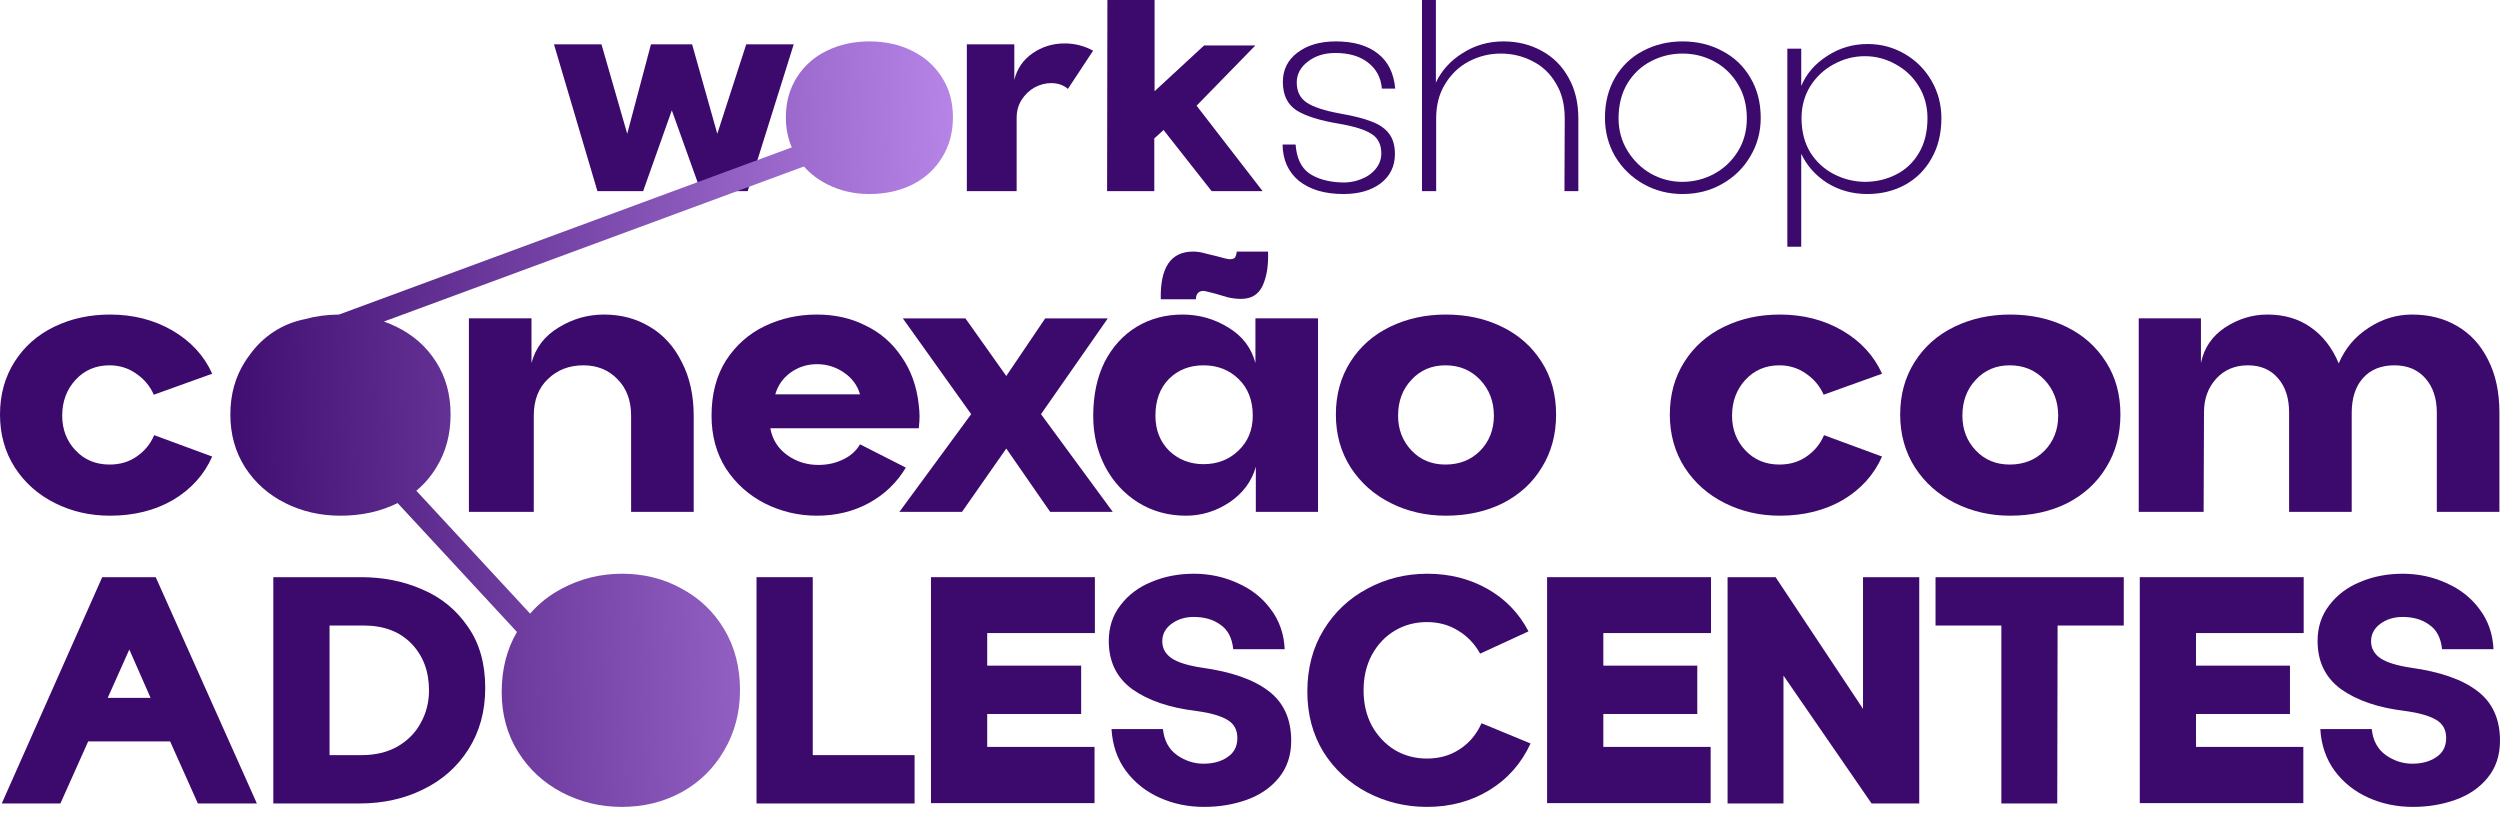 <svg xmlns="http://www.w3.org/2000/svg" width="180" height="59" viewBox="0 0 180 59" fill="none"><path d="M128.688 3.503H129.689V6.192C130.064 5.303 130.689 4.58 131.565 4.024C132.441 3.454 133.407 3.169 134.463 3.169C135.436 3.169 136.326 3.405 137.132 3.878C137.952 4.351 138.598 4.997 139.071 5.817C139.543 6.637 139.78 7.533 139.78 8.506C139.78 9.618 139.543 10.584 139.071 11.404C138.612 12.225 137.98 12.857 137.174 13.302C136.367 13.746 135.457 13.969 134.442 13.969C133.386 13.969 132.427 13.705 131.565 13.177C130.717 12.634 130.092 11.933 129.689 11.071V17.763H128.688V3.503ZM129.71 8.506C129.71 9.452 129.918 10.272 130.335 10.967C130.766 11.648 131.329 12.169 132.024 12.53C132.719 12.892 133.462 13.079 134.255 13.093C135.075 13.093 135.825 12.919 136.506 12.572C137.201 12.225 137.75 11.71 138.153 11.029C138.57 10.334 138.779 9.493 138.779 8.506C138.779 7.659 138.57 6.894 138.153 6.213C137.736 5.532 137.18 5.004 136.486 4.628C135.791 4.239 135.054 4.045 134.276 4.045C133.483 4.045 132.733 4.239 132.024 4.628C131.329 5.004 130.766 5.532 130.335 6.213C129.918 6.894 129.71 7.659 129.71 8.506Z" fill="#3C096C"></path><path d="M121.143 13.969C120.115 13.969 119.169 13.726 118.308 13.239C117.46 12.753 116.786 12.092 116.285 11.258C115.799 10.411 115.556 9.486 115.556 8.486C115.556 7.388 115.799 6.422 116.285 5.588C116.772 4.754 117.439 4.114 118.287 3.669C119.149 3.211 120.101 2.981 121.143 2.981C122.2 2.981 123.152 3.211 124 3.669C124.861 4.114 125.535 4.754 126.022 5.588C126.522 6.422 126.772 7.388 126.772 8.486C126.772 9.5 126.522 10.425 126.022 11.258C125.535 12.092 124.861 12.753 124 13.239C123.152 13.726 122.2 13.969 121.143 13.969ZM116.536 8.527C116.536 9.375 116.751 10.153 117.182 10.862C117.613 11.557 118.176 12.106 118.871 12.509C119.58 12.899 120.33 13.093 121.122 13.093C121.929 13.093 122.686 12.906 123.395 12.53C124.118 12.141 124.694 11.599 125.125 10.904C125.556 10.209 125.772 9.417 125.772 8.527C125.772 7.596 125.563 6.783 125.146 6.088C124.729 5.379 124.166 4.83 123.457 4.441C122.749 4.052 121.977 3.857 121.143 3.857C120.323 3.857 119.559 4.045 118.85 4.42C118.155 4.781 117.592 5.317 117.161 6.025C116.744 6.734 116.536 7.568 116.536 8.527Z" fill="#3C096C"></path><path d="M102.383 0H103.384V5.942C103.801 5.066 104.447 4.357 105.323 3.815C106.198 3.259 107.171 2.981 108.241 2.981C109.27 2.981 110.194 3.211 111.014 3.669C111.834 4.114 112.474 4.754 112.932 5.588C113.405 6.421 113.641 7.401 113.641 8.527V13.76H112.641L112.661 8.527C112.661 7.526 112.446 6.679 112.015 5.984C111.598 5.275 111.035 4.747 110.326 4.399C109.631 4.038 108.874 3.857 108.054 3.857C107.248 3.857 106.483 4.045 105.76 4.42C105.051 4.795 104.482 5.337 104.051 6.046C103.62 6.741 103.404 7.568 103.404 8.527V13.76H102.383V0Z" fill="#3C096C"></path><path d="M96.723 13.969C95.389 13.969 94.325 13.656 93.533 13.031C92.755 12.391 92.359 11.516 92.345 10.404H93.283C93.352 11.363 93.672 12.051 94.242 12.468C94.826 12.871 95.59 13.093 96.535 13.135C97.022 13.163 97.487 13.093 97.932 12.926C98.391 12.76 98.759 12.509 99.037 12.176C99.315 11.842 99.454 11.467 99.454 11.05C99.454 10.411 99.225 9.945 98.766 9.653C98.308 9.347 97.515 9.097 96.389 8.903C95.027 8.68 94.013 8.36 93.346 7.944C92.692 7.513 92.366 6.832 92.366 5.9C92.366 5.025 92.713 4.323 93.408 3.795C94.117 3.252 95.041 2.981 96.181 2.981C97.46 2.981 98.467 3.273 99.204 3.857C99.941 4.427 100.358 5.268 100.455 6.38H99.496C99.426 5.588 99.093 4.962 98.495 4.503C97.911 4.045 97.126 3.815 96.139 3.815C95.347 3.815 94.687 4.024 94.159 4.441C93.63 4.844 93.366 5.344 93.366 5.942C93.366 6.581 93.603 7.061 94.075 7.381C94.548 7.7 95.347 7.964 96.473 8.173C97.446 8.34 98.21 8.534 98.766 8.757C99.322 8.965 99.739 9.257 100.017 9.632C100.295 9.994 100.434 10.48 100.434 11.092C100.434 11.967 100.094 12.669 99.412 13.197C98.731 13.712 97.835 13.969 96.723 13.969Z" fill="#3C096C"></path><path d="M79.732 0H83.13V6.567L86.695 3.273H90.386L86.153 7.61L90.907 13.76H87.237L83.776 9.361L83.109 9.966V13.76H79.711L79.732 0Z" fill="#3C096C"></path><path d="M69.612 3.19H73.031V5.754C73.226 4.948 73.664 4.309 74.345 3.836C75.026 3.364 75.797 3.127 76.659 3.127C77.382 3.127 78.063 3.301 78.703 3.649L76.889 6.401C76.569 6.123 76.166 5.984 75.679 5.984C75.276 5.984 74.88 6.088 74.491 6.296C74.116 6.505 73.803 6.804 73.553 7.193C73.317 7.568 73.198 7.999 73.198 8.486V13.76H69.612V3.19Z" fill="#3C096C"></path><path d="M39.886 3.19H43.305L45.16 9.632L46.87 3.19H49.831L51.645 9.632L53.73 3.19H57.149L53.834 13.76H50.456L48.371 7.944L46.307 13.76H43.013L39.886 3.19Z" fill="#3C096C"></path><path d="M153.989 22.922H158.468V26.138C158.688 25.057 159.265 24.205 160.2 23.582C161.152 22.959 162.169 22.648 163.25 22.648C164.459 22.648 165.494 22.95 166.355 23.555C167.235 24.159 167.913 25.029 168.389 26.165C168.847 25.084 169.561 24.232 170.532 23.61C171.503 22.968 172.548 22.648 173.665 22.648C174.893 22.648 175.974 22.922 176.908 23.472C177.861 24.022 178.603 24.828 179.134 25.89C179.684 26.953 179.958 28.226 179.958 29.71V36.855H175.451V29.71C175.451 28.684 175.177 27.86 174.627 27.237C174.077 26.614 173.335 26.303 172.401 26.303C171.43 26.303 170.67 26.614 170.12 27.237C169.589 27.842 169.323 28.675 169.323 29.738V36.855H164.816V29.71C164.816 28.666 164.551 27.842 164.019 27.237C163.488 26.614 162.765 26.303 161.849 26.303C160.914 26.303 160.154 26.623 159.568 27.265C158.981 27.906 158.688 28.712 158.688 29.683L158.661 36.855H153.989V22.922Z" fill="#3C096C"></path><path d="M144.728 37.13C143.299 37.13 141.98 36.828 140.77 36.223C139.561 35.619 138.599 34.767 137.885 33.667C137.17 32.55 136.813 31.277 136.813 29.848C136.813 28.419 137.161 27.155 137.858 26.055C138.554 24.956 139.506 24.113 140.715 23.527C141.925 22.941 143.262 22.648 144.728 22.648C146.23 22.648 147.577 22.941 148.767 23.527C149.977 24.113 150.929 24.956 151.625 26.055C152.322 27.136 152.67 28.4 152.67 29.848C152.67 31.277 152.331 32.541 151.653 33.64C150.993 34.739 150.059 35.6 148.85 36.223C147.641 36.828 146.267 37.13 144.728 37.13ZM141.293 29.93C141.293 30.919 141.613 31.753 142.254 32.431C142.896 33.109 143.711 33.448 144.7 33.448C145.708 33.448 146.541 33.118 147.201 32.458C147.86 31.78 148.19 30.938 148.19 29.93C148.19 28.904 147.86 28.043 147.201 27.347C146.541 26.651 145.708 26.303 144.7 26.303C143.711 26.303 142.896 26.651 142.254 27.347C141.613 28.025 141.293 28.886 141.293 29.93Z" fill="#3C096C"></path><path d="M128.143 37.13C126.714 37.13 125.395 36.828 124.185 36.223C122.976 35.619 122.015 34.767 121.3 33.667C120.586 32.55 120.228 31.277 120.228 29.848C120.228 28.419 120.576 27.155 121.273 26.055C121.969 24.956 122.921 24.113 124.131 23.527C125.34 22.941 126.677 22.648 128.143 22.648C129.828 22.648 131.33 23.032 132.65 23.802C133.969 24.571 134.921 25.607 135.508 26.907L131.303 28.419C131.028 27.796 130.607 27.292 130.039 26.907C129.471 26.504 128.83 26.303 128.115 26.303C127.126 26.303 126.311 26.651 125.669 27.347C125.028 28.043 124.708 28.904 124.708 29.93C124.708 30.919 125.028 31.753 125.669 32.431C126.311 33.109 127.126 33.448 128.115 33.448C128.866 33.448 129.517 33.255 130.066 32.871C130.634 32.486 131.056 31.973 131.33 31.332L135.508 32.871C134.921 34.19 133.978 35.234 132.677 36.003C131.376 36.755 129.865 37.13 128.143 37.13Z" fill="#3C096C"></path><path d="M104.097 37.13C102.668 37.13 101.349 36.828 100.14 36.223C98.931 35.619 97.969 34.767 97.254 33.667C96.54 32.55 96.183 31.277 96.183 29.848C96.183 28.419 96.531 27.155 97.227 26.055C97.923 24.956 98.876 24.113 100.085 23.527C101.294 22.941 102.631 22.648 104.097 22.648C105.599 22.648 106.946 22.941 108.137 23.527C109.346 24.113 110.299 24.956 110.995 26.055C111.691 27.136 112.039 28.4 112.039 29.848C112.039 31.277 111.7 32.541 111.022 33.64C110.363 34.739 109.428 35.6 108.219 36.223C107.01 36.828 105.636 37.13 104.097 37.13ZM100.662 29.93C100.662 30.919 100.983 31.753 101.624 32.431C102.265 33.109 103.08 33.448 104.07 33.448C105.077 33.448 105.911 33.118 106.57 32.458C107.23 31.78 107.56 30.938 107.56 29.93C107.56 28.904 107.23 28.043 106.57 27.347C105.911 26.651 105.077 26.303 104.07 26.303C103.08 26.303 102.265 26.651 101.624 27.347C100.983 28.025 100.662 28.886 100.662 29.93Z" fill="#3C096C"></path><path d="M85.39 37.13C84.107 37.13 82.953 36.809 81.927 36.168C80.919 35.527 80.132 34.666 79.564 33.585C78.996 32.486 78.712 31.277 78.712 29.958C78.712 28.455 78.987 27.155 79.536 26.055C80.104 24.956 80.874 24.113 81.845 23.527C82.816 22.941 83.915 22.648 85.142 22.648C86.333 22.648 87.433 22.959 88.44 23.582C89.448 24.187 90.098 25.039 90.391 26.138V22.922H94.898V36.855H90.419V33.613C90.126 34.657 89.493 35.509 88.522 36.168C87.552 36.809 86.507 37.13 85.39 37.13ZM83.191 29.93C83.191 30.956 83.521 31.799 84.181 32.458C84.858 33.1 85.683 33.42 86.654 33.42C87.643 33.42 88.477 33.1 89.155 32.458C89.851 31.799 90.199 30.956 90.199 29.93C90.199 28.831 89.86 27.951 89.182 27.292C88.504 26.632 87.662 26.303 86.654 26.303C85.646 26.303 84.813 26.632 84.153 27.292C83.512 27.951 83.191 28.831 83.191 29.93ZM83.576 21.549C83.521 19.258 84.3 18.113 85.912 18.113C86.205 18.113 86.535 18.168 86.901 18.278C87.286 18.37 87.515 18.425 87.588 18.443C88.101 18.59 88.413 18.663 88.522 18.663C88.724 18.663 88.852 18.626 88.907 18.553C88.981 18.462 89.026 18.315 89.045 18.113H91.298C91.335 19.103 91.207 19.918 90.913 20.559C90.62 21.2 90.098 21.521 89.347 21.521C89.072 21.521 88.761 21.484 88.413 21.411C88.083 21.32 87.771 21.228 87.478 21.136L86.819 20.971L86.654 20.944C86.471 20.944 86.333 20.999 86.242 21.109C86.15 21.219 86.104 21.365 86.104 21.549H83.576Z" fill="#3C096C"></path><path d="M69.924 29.82L65.004 22.923H69.511L72.452 27.072L75.255 22.923H79.762L74.952 29.82L80.119 36.855H75.612L72.452 32.294L69.264 36.855H64.757L69.924 29.82Z" fill="#3C096C"></path><path d="M58.816 37.13C57.497 37.13 56.251 36.837 55.078 36.251C53.924 35.664 52.99 34.831 52.276 33.75C51.579 32.651 51.231 31.377 51.231 29.93C51.231 28.373 51.579 27.045 52.276 25.945C52.99 24.846 53.924 24.022 55.078 23.472C56.233 22.922 57.478 22.648 58.816 22.648C60.117 22.648 61.289 22.913 62.333 23.445C63.396 23.958 64.257 24.709 64.917 25.698C65.594 26.669 66.007 27.823 66.153 29.161C66.19 29.49 66.208 29.765 66.208 29.985C66.208 30.187 66.19 30.471 66.153 30.837H55.463C55.61 31.643 56.013 32.284 56.672 32.761C57.332 33.237 58.083 33.475 58.926 33.475C59.567 33.475 60.153 33.347 60.685 33.09C61.234 32.834 61.646 32.468 61.921 31.991L65.219 33.667C64.578 34.748 63.689 35.6 62.553 36.223C61.436 36.828 60.19 37.13 58.816 37.13ZM61.921 28.391C61.738 27.75 61.353 27.228 60.767 26.825C60.181 26.422 59.53 26.22 58.816 26.22C58.12 26.22 57.488 26.422 56.92 26.825C56.37 27.228 56.004 27.75 55.821 28.391H61.921Z" fill="#3C096C"></path><path d="M33.761 22.922H38.267V26.138C38.56 25.038 39.211 24.187 40.218 23.582C41.226 22.959 42.316 22.648 43.489 22.648C44.716 22.648 45.815 22.941 46.786 23.527C47.776 24.113 48.545 24.965 49.095 26.083C49.663 27.182 49.947 28.474 49.947 29.958V36.855H45.44V29.93C45.44 28.831 45.11 27.951 44.45 27.292C43.809 26.632 42.994 26.303 42.005 26.303C40.979 26.303 40.127 26.632 39.449 27.292C38.771 27.933 38.432 28.813 38.432 29.93V36.855H33.761V22.922Z" fill="#3C096C"></path><path d="M7.914 37.13C6.485 37.13 5.166 36.828 3.957 36.223C2.748 35.619 1.786 34.767 1.072 33.667C0.357 32.55 0 31.277 0 29.848C0 28.419 0.348 27.155 1.044 26.055C1.74 24.956 2.693 24.113 3.902 23.527C5.111 22.941 6.449 22.648 7.914 22.648C9.6 22.648 11.102 23.032 12.421 23.802C13.74 24.571 14.693 25.607 15.279 26.907L11.075 28.419C10.8 27.796 10.379 27.292 9.811 26.907C9.243 26.504 8.601 26.303 7.887 26.303C6.898 26.303 6.082 26.651 5.441 27.347C4.8 28.043 4.479 28.904 4.479 29.93C4.479 30.919 4.8 31.753 5.441 32.431C6.082 33.109 6.898 33.448 7.887 33.448C8.638 33.448 9.289 33.255 9.838 32.871C10.406 32.486 10.827 31.973 11.102 31.332L15.279 32.871C14.693 34.19 13.749 35.234 12.449 36.003C11.148 36.755 9.637 37.13 7.914 37.13Z" fill="#3C096C"></path><path d="M173.729 58.097C172.577 58.097 171.507 57.875 170.52 57.431C169.532 56.986 168.726 56.344 168.1 55.505C167.475 54.649 167.129 53.645 167.063 52.493H170.767C170.849 53.316 171.186 53.941 171.779 54.369C172.371 54.781 173.005 54.986 173.68 54.986C174.371 54.986 174.947 54.83 175.408 54.517C175.885 54.205 176.124 53.744 176.124 53.135C176.124 52.526 175.869 52.082 175.359 51.802C174.865 51.522 174.124 51.316 173.137 51.185C171.227 50.954 169.705 50.436 168.569 49.629C167.434 48.806 166.866 47.646 166.866 46.148C166.866 45.161 167.146 44.305 167.705 43.581C168.265 42.84 169.006 42.281 169.927 41.902C170.865 41.507 171.886 41.309 172.989 41.309C174.108 41.309 175.153 41.532 176.124 41.976C177.111 42.404 177.91 43.029 178.519 43.852C179.144 44.675 179.481 45.638 179.531 46.741H175.828C175.745 45.934 175.441 45.35 174.914 44.988C174.404 44.609 173.762 44.42 172.989 44.42C172.363 44.42 171.828 44.585 171.384 44.914C170.939 45.243 170.717 45.663 170.717 46.173C170.717 46.683 170.948 47.095 171.409 47.407C171.869 47.704 172.594 47.926 173.581 48.074C175.704 48.37 177.301 48.93 178.37 49.753C179.457 50.576 180 51.769 180 53.332C180 54.386 179.704 55.275 179.111 55.999C178.535 56.706 177.77 57.233 176.815 57.579C175.861 57.924 174.832 58.097 173.729 58.097Z" fill="#3C096C"></path><path d="M154.064 41.556H165.865V45.58H158.113V47.926H164.877V51.407H158.113V53.777H165.84V57.825H154.064V41.556Z" fill="#3C096C"></path><path d="M144.098 45.037H139.358V41.556H152.911V45.037H148.147L148.122 57.85H144.098V45.037Z" fill="#3C096C"></path><path d="M124.385 41.556H127.842L134.137 51.036V41.556H138.186V57.85H134.754L128.41 48.642V57.85H124.385V41.556Z" fill="#3C096C"></path><path d="M111.391 41.556H123.192V45.58H115.44V47.926H122.204V51.407H115.44V53.777H123.167V57.825H111.391V41.556Z" fill="#3C096C"></path><path d="M102.744 58.097C101.214 58.097 99.782 57.752 98.449 57.06C97.132 56.369 96.079 55.398 95.289 54.147C94.515 52.88 94.128 51.431 94.128 49.802C94.128 48.107 94.523 46.617 95.313 45.334C96.103 44.05 97.157 43.062 98.474 42.371C99.79 41.663 101.222 41.309 102.769 41.309C104.366 41.309 105.806 41.672 107.09 42.396C108.373 43.12 109.361 44.14 110.052 45.457L106.571 47.062C106.176 46.354 105.649 45.803 104.991 45.408C104.333 44.996 103.584 44.79 102.744 44.79C101.889 44.79 101.115 44.996 100.424 45.408C99.733 45.819 99.181 46.403 98.77 47.16C98.375 47.901 98.177 48.749 98.177 49.703C98.177 50.658 98.375 51.505 98.77 52.246C99.181 52.987 99.733 53.571 100.424 53.999C101.115 54.41 101.889 54.616 102.744 54.616C103.633 54.616 104.415 54.394 105.09 53.95C105.781 53.505 106.308 52.88 106.67 52.073L110.2 53.53C109.542 54.962 108.554 56.081 107.238 56.888C105.921 57.694 104.423 58.097 102.744 58.097Z" fill="#3C096C"></path><path d="M86.695 58.097C85.543 58.097 84.473 57.875 83.486 57.431C82.498 56.986 81.692 56.344 81.066 55.505C80.441 54.649 80.095 53.645 80.029 52.493H83.733C83.815 53.316 84.152 53.941 84.745 54.369C85.337 54.781 85.971 54.986 86.646 54.986C87.337 54.986 87.913 54.83 88.374 54.517C88.851 54.205 89.09 53.744 89.09 53.135C89.09 52.526 88.835 52.082 88.324 51.802C87.831 51.522 87.09 51.316 86.103 51.185C84.193 50.954 82.671 50.436 81.535 49.629C80.4 48.806 79.832 47.646 79.832 46.148C79.832 45.161 80.112 44.305 80.671 43.581C81.231 42.84 81.971 42.281 82.893 41.902C83.831 41.507 84.852 41.309 85.954 41.309C87.073 41.309 88.119 41.532 89.09 41.976C90.077 42.404 90.876 43.029 91.484 43.852C92.11 44.675 92.447 45.638 92.497 46.741H88.793C88.711 45.934 88.407 45.35 87.88 44.988C87.37 44.609 86.728 44.42 85.954 44.42C85.329 44.42 84.794 44.585 84.35 44.914C83.905 45.243 83.683 45.663 83.683 46.173C83.683 46.683 83.913 47.095 84.374 47.407C84.835 47.704 85.559 47.926 86.547 48.074C88.67 48.37 90.266 48.93 91.336 49.753C92.423 50.576 92.966 51.769 92.966 53.332C92.966 54.386 92.669 55.275 92.077 55.999C91.501 56.706 90.736 57.233 89.781 57.579C88.826 57.924 87.798 58.097 86.695 58.097Z" fill="#3C096C"></path><path d="M67.03 41.556H78.831V45.58H71.079V47.926H77.843V51.407H71.079V53.777H78.806V57.825H67.03V41.556Z" fill="#3C096C"></path><path d="M54.469 41.556H58.518V54.369H65.85V57.85H54.469V41.556Z" fill="#3C096C"></path><path d="M19.679 41.556H26C27.596 41.556 29.069 41.852 30.419 42.445C31.768 43.021 32.855 43.91 33.677 45.111C34.517 46.296 34.937 47.769 34.937 49.53C34.937 51.209 34.533 52.682 33.727 53.95C32.937 55.2 31.851 56.163 30.468 56.838C29.102 57.513 27.571 57.85 25.876 57.85H19.679V41.556ZM26.024 54.369C27.028 54.369 27.892 54.163 28.616 53.752C29.357 53.324 29.917 52.756 30.295 52.049C30.69 51.341 30.888 50.559 30.888 49.703C30.888 48.337 30.468 47.218 29.629 46.346C28.789 45.473 27.637 45.037 26.172 45.037H23.728V54.369H26.024Z" fill="#3C096C"></path><path d="M7.36 41.556H11.212L18.495 57.85H14.248L12.249 53.382H6.348L4.349 57.85H0.127L7.36 41.556ZM10.841 50.246L9.311 46.765L7.755 50.246H10.841Z" fill="#3C096C"></path><path fill-rule="evenodd" clip-rule="evenodd" d="M62.586 13.969C61.502 13.969 60.501 13.739 59.584 13.281C58.918 12.948 58.351 12.516 57.883 11.986L27.64 23.151C27.949 23.259 28.249 23.384 28.539 23.527C29.748 24.113 30.701 24.956 31.397 26.055C32.093 27.136 32.442 28.4 32.442 29.848C32.442 31.277 32.103 32.541 31.425 33.64C31.037 34.287 30.554 34.851 29.975 35.333L38.167 44.18C38.814 43.439 39.581 42.836 40.467 42.371C41.8 41.663 43.24 41.309 44.787 41.309C46.351 41.309 47.775 41.663 49.058 42.371C50.359 43.062 51.387 44.041 52.144 45.309C52.901 46.576 53.28 48.033 53.28 49.679C53.28 51.291 52.901 52.74 52.144 54.024C51.404 55.307 50.383 56.311 49.083 57.036C47.783 57.743 46.343 58.097 44.763 58.097C43.232 58.097 41.8 57.752 40.467 57.06C39.15 56.369 38.097 55.398 37.307 54.147C36.517 52.88 36.122 51.44 36.122 49.827C36.122 48.194 36.489 46.752 37.221 45.501L28.628 36.22C28.626 36.221 28.624 36.222 28.622 36.223C27.413 36.828 26.039 37.13 24.5 37.13C23.071 37.13 21.752 36.828 20.542 36.223C19.333 35.619 18.372 34.767 17.657 33.667C16.942 32.55 16.585 31.277 16.585 29.848C16.585 28.419 16.933 27.155 17.63 26.055C17.739 25.883 17.855 25.716 17.977 25.556C18.901 24.249 20.304 23.306 21.931 22.983C22.711 22.767 23.536 22.655 24.408 22.648L57.008 10.613C56.724 9.952 56.582 9.229 56.582 8.444C56.582 7.36 56.846 6.401 57.374 5.567C57.902 4.733 58.625 4.093 59.542 3.649C60.459 3.204 61.474 2.981 62.586 2.981C63.726 2.981 64.747 3.204 65.651 3.649C66.568 4.093 67.291 4.733 67.819 5.567C68.347 6.387 68.611 7.346 68.611 8.444C68.611 9.528 68.354 10.487 67.84 11.321C67.34 12.155 66.631 12.808 65.713 13.281C64.796 13.739 63.754 13.969 62.586 13.969Z" fill="url(#paint0_linear_704_160)"></path><defs><linearGradient id="paint0_linear_704_160" x1="15.194" y1="43.925" x2="72.843" y2="42.627" gradientUnits="userSpaceOnUse"><stop stop-color="#3C096C"></stop><stop offset="1" stop-color="#BE8BEE"></stop></linearGradient></defs></svg>